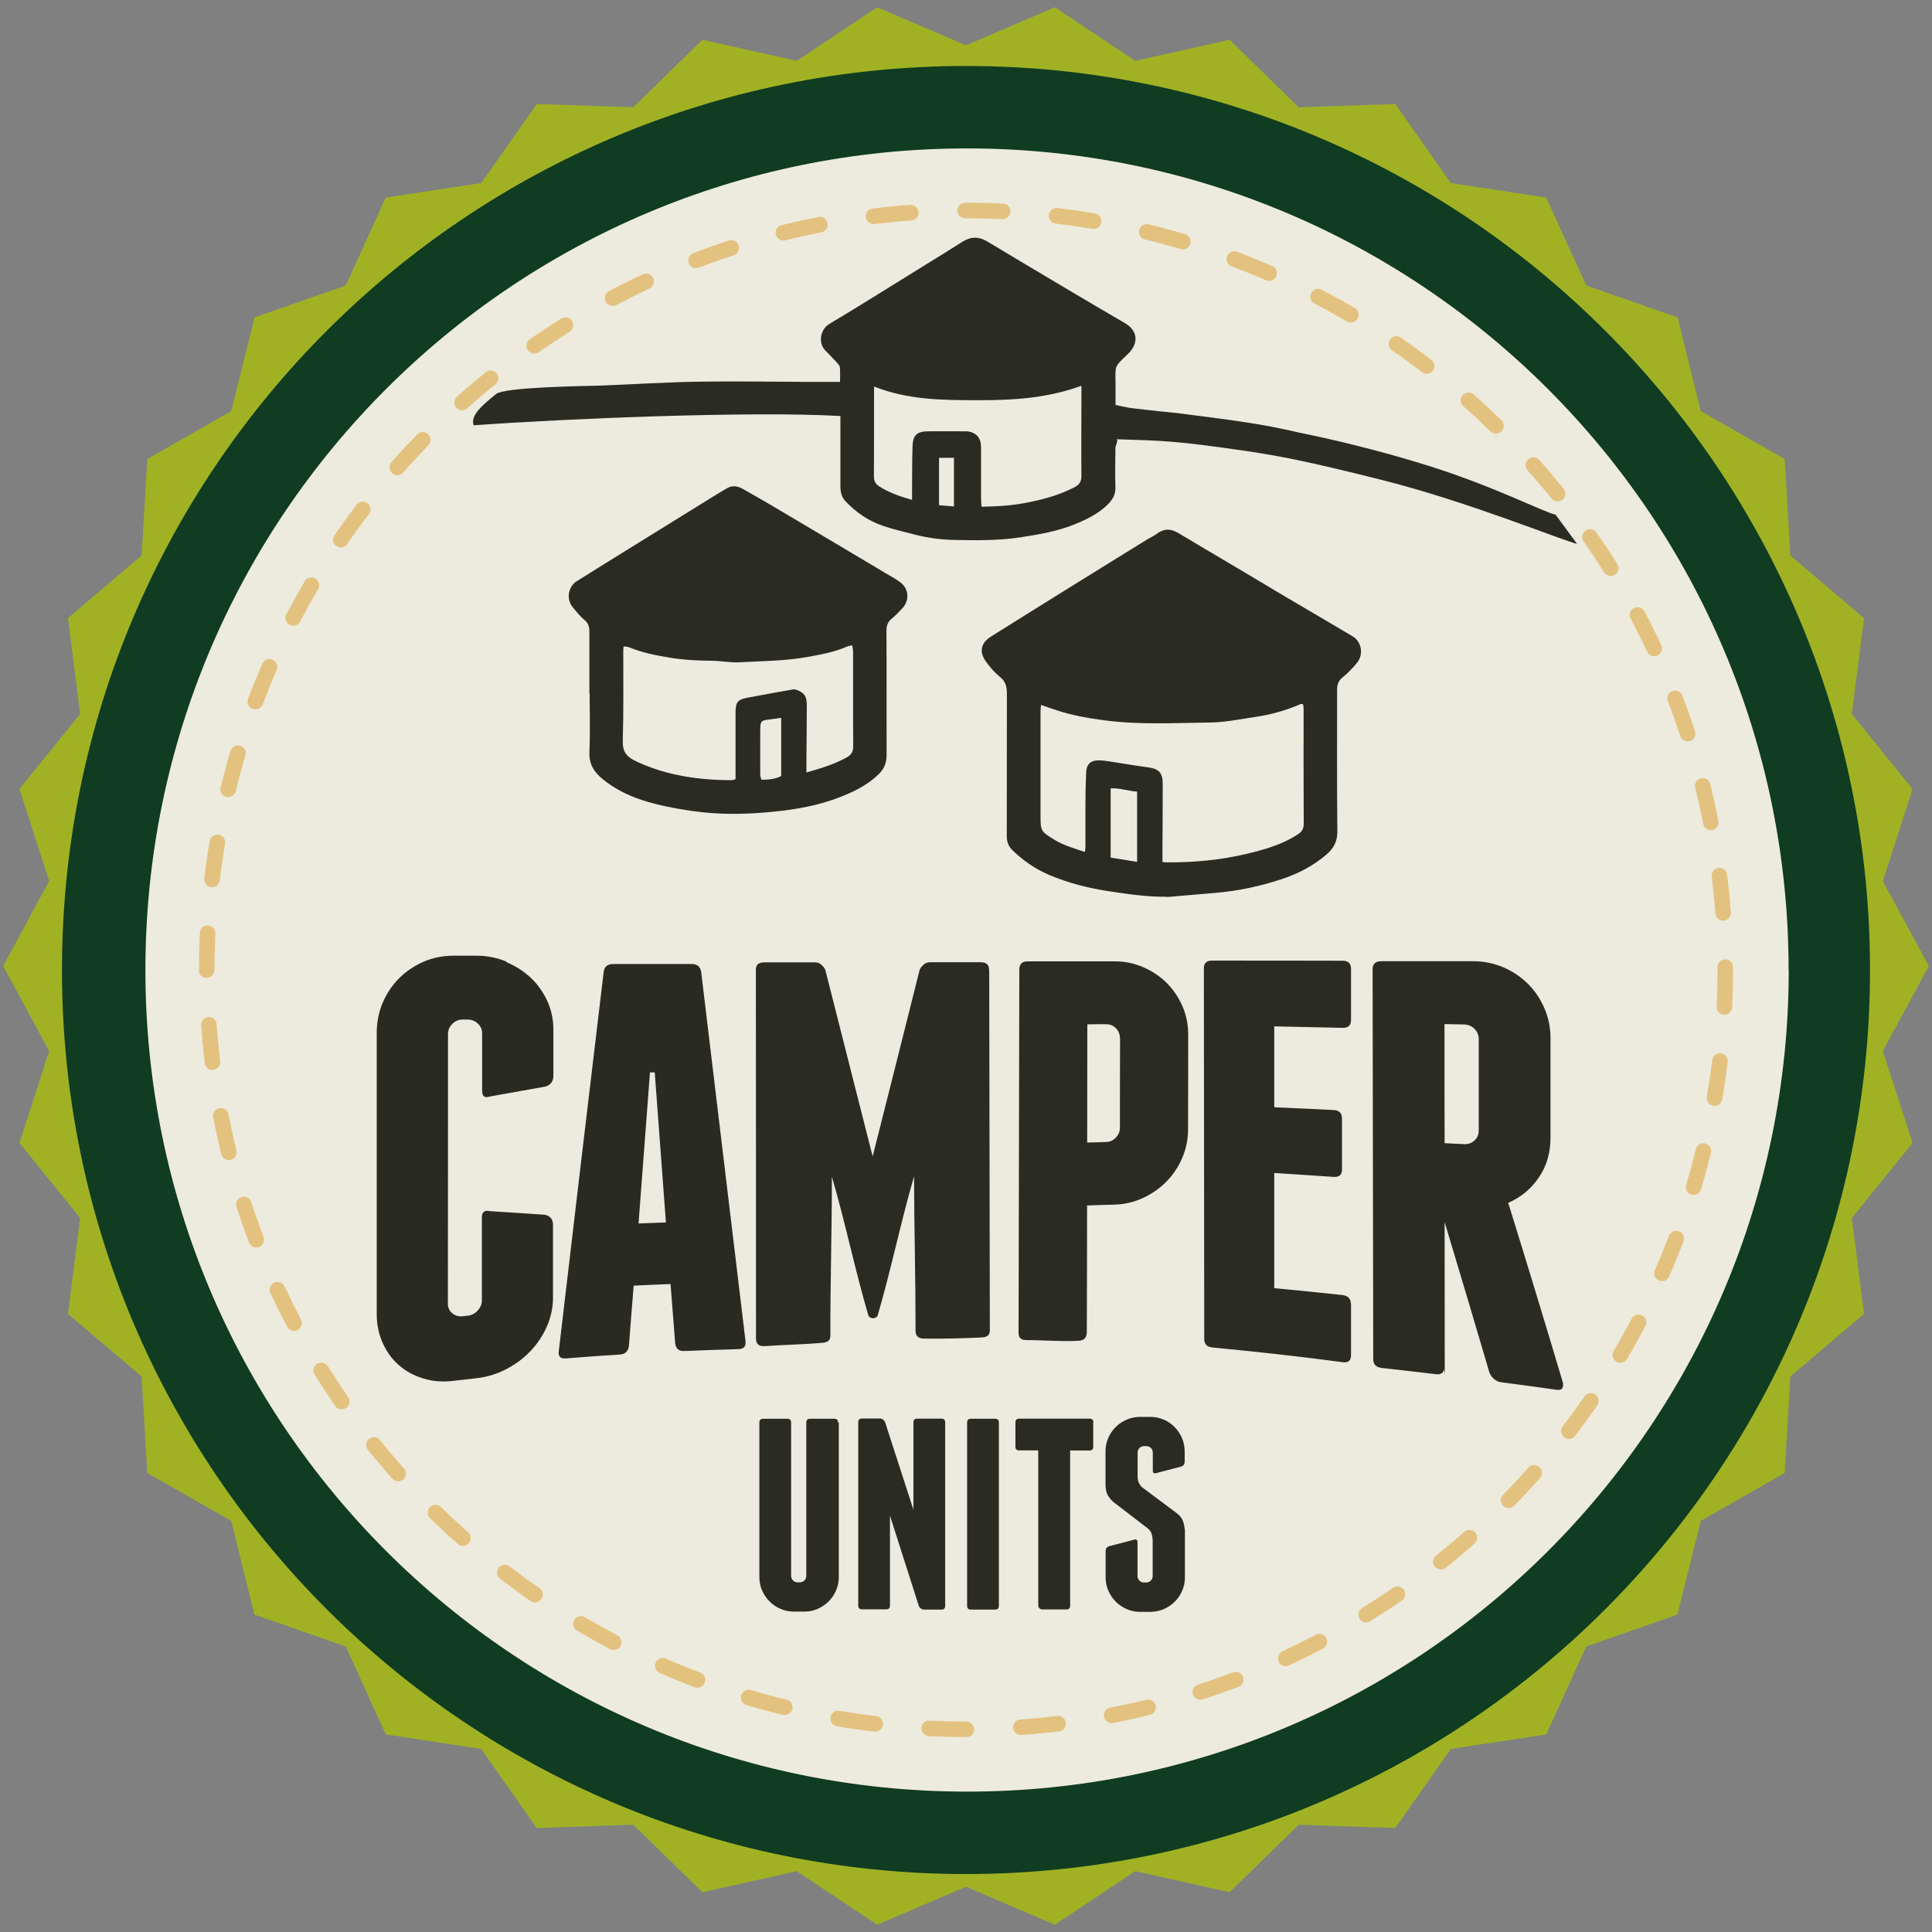<?xml version="1.0" encoding="UTF-8"?><svg id="Guidebook" xmlns="http://www.w3.org/2000/svg" xmlns:xlink="http://www.w3.org/1999/xlink" viewBox="0 0 154 154"><rect x="0" y="0" width="154" height="154" fill="#808080" stroke="none"/><defs><style>.cls-1{fill:none;}.cls-2{clip-path:url(#clippath);}.cls-3{fill:#edebdd;}.cls-4{fill:#a0b224;}.cls-5{fill:#dca743;}.cls-6{fill:#103c21;}.cls-7{fill:#292b21;}.cls-8{fill:#2a2b21;}.cls-9{opacity:.6;}</style><clipPath id="clippath"><rect class="cls-1" x="15.86" y="16.18" width="122.28" height="122.28"/></clipPath></defs><polygon class="cls-4" points="153.75 77 150.08 83.78 152.45 91.1 147.61 97.09 148.58 104.73 142.71 109.72 142.26 117.41 135.57 121.23 133.71 128.7 126.44 131.24 123.25 138.25 115.64 139.41 111.22 145.71 103.52 145.45 98.01 150.83 90.49 149.15 84.08 153.42 77 150.39 69.92 153.42 63.51 149.15 55.99 150.83 50.48 145.45 42.78 145.71 38.36 139.41 30.75 138.25 27.56 131.24 20.28 128.7 18.43 121.23 11.74 117.41 11.29 109.72 5.42 104.73 6.39 97.09 1.55 91.1 3.92 83.78 .25 77 3.92 70.22 1.55 62.89 6.39 56.91 5.42 49.27 11.29 44.28 11.74 36.59 18.43 32.77 20.29 25.3 27.56 22.76 30.75 15.75 38.36 14.59 42.79 8.29 50.48 8.55 55.99 3.17 63.51 4.85 69.92 .58 77 3.61 84.08 .58 90.49 4.85 98.01 3.17 103.52 8.55 111.22 8.29 115.64 14.59 123.25 15.75 126.44 22.76 133.72 25.3 135.57 32.77 142.26 36.59 142.71 44.28 148.58 49.27 147.61 56.91 152.45 62.9 150.08 70.23 153.75 77"/><path class="cls-6" d="m149.06,77.32c0,39.8-32.26,72.06-72.06,72.06S4.94,117.12,4.94,77.32,37.2,5.26,77,5.26s72.06,32.26,72.06,72.06"/><path class="cls-3" d="m142.58,77.32c0,36.17-29.32,65.49-65.49,65.49S11.59,113.49,11.59,77.32,40.91,11.83,77.08,11.83s65.49,29.32,65.49,65.49"/><g class="cls-9"><g class="cls-2"><path class="cls-5" d="m77.05,138.46h-.05c-.98,0-1.98-.02-2.96-.07-.34-.02-.61-.31-.59-.65.01-.35.31-.62.65-.59.96.05,1.94.07,2.9.07.34,0,.65.28.65.62s-.26.62-.6.62m4.32-.16c-.32,0-.59-.25-.62-.58-.02-.34.23-.64.58-.66.98-.07,1.96-.16,2.94-.28.34-.05.65.2.69.54.04.34-.2.65-.54.69-1,.12-2.01.22-3,.29-.01,0-.03,0-.04,0m-11.61-.27s-.05,0-.08,0c-1-.12-2-.26-2.98-.43-.34-.06-.57-.38-.51-.72.06-.34.38-.57.72-.51.96.16,1.95.3,2.92.42.34.04.58.35.54.69-.04.32-.31.55-.62.55m18.85-.68c-.29,0-.55-.21-.61-.5-.07-.34.15-.66.49-.73.97-.19,1.94-.4,2.88-.63.33-.08.67.12.75.45.08.33-.12.67-.46.75-.96.24-1.95.46-2.94.65-.04,0-.08,0-.12,0m-26.04-.62s-.1,0-.15-.02c-.97-.24-1.95-.5-2.91-.79-.33-.1-.52-.44-.42-.78.1-.33.44-.52.77-.42.94.28,1.9.54,2.85.77.33.08.54.42.46.75-.07.28-.32.47-.6.47m33.12-1.21c-.26,0-.51-.17-.59-.43-.11-.33.07-.68.4-.78.94-.3,1.87-.63,2.79-.98.32-.12.68.04.8.36.12.32-.04.68-.36.8-.93.35-1.89.69-2.84,1-.06.02-.13.03-.19.03m-40.09-.96c-.07,0-.15-.01-.22-.04-.93-.35-1.87-.73-2.8-1.14-.31-.14-.46-.5-.32-.82.14-.31.5-.46.82-.32.91.4,1.83.77,2.74,1.11.32.12.48.48.36.8-.09.25-.33.4-.58.4m46.89-1.71c-.24,0-.46-.13-.56-.36-.14-.31-.01-.68.3-.83.88-.41,1.77-.85,2.64-1.31.3-.16.68-.05.84.26.16.3.04.68-.26.84-.89.47-1.8.92-2.7,1.34-.09.04-.17.06-.26.06m-53.56-1.29c-.1,0-.2-.02-.29-.07-.88-.46-1.77-.96-2.64-1.47-.3-.18-.4-.56-.22-.85.17-.3.56-.4.85-.22.85.5,1.72.99,2.58,1.44.31.16.42.54.26.84-.11.21-.33.33-.55.33m59.98-2.18c-.21,0-.41-.11-.53-.3-.18-.29-.09-.67.2-.86.83-.52,1.66-1.06,2.47-1.62.28-.19.67-.12.86.16.2.28.12.67-.16.86-.82.57-1.67,1.12-2.52,1.65-.1.06-.22.1-.33.1m-66.24-1.6c-.12,0-.24-.03-.35-.11-.81-.56-1.63-1.16-2.44-1.78-.27-.21-.32-.6-.12-.87.21-.27.6-.32.87-.12.79.6,1.59,1.19,2.39,1.74.28.2.35.58.16.86-.12.17-.31.27-.51.27m72.2-2.62c-.18,0-.36-.08-.49-.23-.21-.27-.17-.66.1-.87.76-.61,1.52-1.25,2.25-1.9.26-.23.65-.2.88.05.23.26.2.65-.05.88-.75.66-1.52,1.32-2.3,1.94-.11.09-.25.14-.39.14m-77.95-1.88c-.15,0-.29-.05-.41-.16-.75-.66-1.49-1.36-2.21-2.05-.25-.24-.25-.63-.01-.88.24-.25.64-.25.88-.01.7.68,1.43,1.36,2.16,2.01.26.23.28.62.05.88-.12.14-.29.21-.47.21m83.36-3.02c-.16,0-.32-.06-.44-.18-.24-.24-.25-.64,0-.88.69-.7,1.37-1.43,2.01-2.16.23-.26.62-.28.88-.05.26.23.28.62.05.88-.66.74-1.35,1.49-2.05,2.2-.12.12-.28.19-.44.19m-88.53-2.14c-.17,0-.34-.07-.46-.21-.67-.75-1.32-1.52-1.95-2.3-.21-.27-.17-.66.1-.87.27-.22.66-.17.87.1.61.76,1.25,1.52,1.91,2.26.23.26.21.65-.05.88-.12.11-.27.15-.41.15m93.32-3.38c-.13,0-.27-.04-.38-.13-.27-.21-.32-.6-.12-.87.6-.78,1.18-1.58,1.74-2.39.19-.28.58-.35.86-.16.28.2.35.58.16.87-.57.82-1.17,1.64-1.77,2.44-.12.16-.31.24-.49.24m-97.83-2.36c-.2,0-.39-.09-.51-.27-.57-.82-1.12-1.67-1.65-2.51-.18-.29-.09-.67.2-.86.29-.18.67-.09.86.2.52.83,1.06,1.66,1.62,2.46.2.28.13.67-.16.86-.11.08-.23.11-.35.11m101.92-3.7c-.11,0-.21-.03-.32-.09-.3-.17-.39-.56-.22-.85.5-.86.99-1.73,1.44-2.58.16-.31.53-.42.84-.26.3.16.42.54.26.84-.46.87-.95,1.76-1.47,2.63-.12.2-.32.31-.54.31m-105.71-2.54c-.22,0-.44-.12-.55-.33-.46-.88-.91-1.78-1.34-2.69-.14-.31-.01-.68.3-.83.31-.15.68,0,.83.3.42.89.86,1.78,1.31,2.64.16.3.04.68-.26.84-.09.05-.19.07-.29.07m109.04-3.97c-.08,0-.17-.02-.25-.05-.32-.14-.46-.5-.32-.82.4-.91.77-1.83,1.12-2.74.12-.32.48-.49.8-.36.32.12.48.48.36.8-.35.93-.74,1.87-1.14,2.8-.1.23-.33.37-.57.37m-112.05-2.68c-.25,0-.49-.15-.58-.4-.36-.93-.69-1.89-1-2.84-.11-.33.07-.68.4-.78.33-.11.68.07.78.4.3.93.63,1.87.98,2.78.12.32-.04.68-.36.8-.07.03-.15.04-.22.04m114.57-4.19c-.06,0-.12,0-.18-.03-.33-.1-.52-.44-.42-.77.28-.94.54-1.9.77-2.85.08-.33.42-.54.75-.45.33.08.54.42.46.75-.24.97-.51,1.95-.79,2.91-.08.27-.33.44-.6.44m-116.75-2.78c-.28,0-.53-.19-.6-.47-.24-.97-.46-1.96-.65-2.94-.07-.34.15-.66.49-.73.33-.07.66.15.73.49.19.96.4,1.93.64,2.88.08.33-.12.67-.45.75-.05.01-.1.02-.15.02m118.41-4.33s-.07,0-.1,0c-.34-.06-.57-.38-.51-.72.16-.96.31-1.95.43-2.92.04-.34.36-.58.69-.54.34.04.58.35.54.69-.12,1-.26,2-.43,2.98-.05.3-.32.52-.61.52m-119.73-2.86c-.31,0-.58-.23-.62-.55-.12-.99-.22-2-.29-3-.03-.34.23-.64.57-.67.35-.02.64.23.67.58.07.98.17,1.97.28,2.94.04.34-.2.65-.54.69-.03,0-.05,0-.08,0m120.52-4.4s-.02,0-.03,0c-.34-.02-.61-.31-.59-.65.05-.98.07-1.97.07-2.95v-.19c0-.34.28-.62.62-.62s.62.28.62.62v.19c0,1-.02,2.01-.07,3.01-.02.33-.29.59-.62.59m-120.97-2.93c-.34,0-.62-.23-.62-.58v-.1c0-.96.02-1.94.07-2.91.02-.34.3-.61.65-.59.34.02.61.31.59.65-.04.95-.07,1.91-.07,2.86,0,.34-.28.67-.62.67m120.87-4.56c-.32,0-.6-.25-.62-.58-.07-.98-.17-1.97-.29-2.94-.04-.34.2-.65.54-.69.35-.05.65.2.69.54.12.99.22,2,.29,3,.03.34-.23.64-.57.67-.02,0-.03,0-.05,0m-120.45-2.68s-.05,0-.07,0c-.34-.04-.58-.35-.54-.69.12-1,.26-2,.43-2.98.06-.34.38-.56.72-.51.34.06.57.38.51.72-.16.96-.3,1.95-.42,2.92-.04.32-.31.55-.62.55m119.47-4.55c-.29,0-.55-.21-.61-.5-.19-.95-.4-1.92-.64-2.88-.08-.33.12-.67.45-.75.33-.08.67.12.75.45.24.98.46,1.97.65,2.94.07.34-.15.66-.49.73-.04,0-.08.01-.12.01m-118.17-2.63s-.1,0-.15-.02c-.33-.08-.54-.42-.46-.75.24-.97.5-1.95.79-2.91.1-.33.45-.52.77-.42.33.1.52.44.42.77-.28.94-.54,1.9-.77,2.85-.07.28-.32.47-.6.47m116.33-4.43c-.26,0-.51-.17-.59-.43-.31-.93-.64-1.87-.99-2.78-.12-.32.04-.68.36-.8.32-.12.68.04.8.36.36.93.7,1.89,1.01,2.84.11.33-.07.68-.4.78-.06.02-.13.03-.19.03m-114.17-2.55c-.07,0-.15-.01-.22-.04-.32-.12-.48-.48-.36-.8.35-.94.74-1.88,1.14-2.8.14-.32.5-.46.82-.32.31.14.46.5.32.82-.39.9-.76,1.82-1.11,2.74-.1.25-.33.4-.58.4m111.49-4.24c-.23,0-.46-.13-.56-.36-.41-.89-.86-1.77-1.31-2.64-.16-.3-.04-.68.26-.84.3-.16.68-.05.84.26.47.88.92,1.79,1.34,2.69.15.31.01.68-.3.83-.08.04-.17.06-.26.06m-108.49-2.43c-.1,0-.2-.02-.29-.07-.31-.16-.42-.54-.26-.84.47-.89.96-1.77,1.47-2.64.17-.3.55-.39.85-.22.29.17.39.55.22.85-.5.85-.98,1.71-1.44,2.59-.11.21-.33.33-.55.33m105.01-3.98c-.21,0-.41-.1-.53-.29-.52-.83-1.07-1.66-1.62-2.46-.2-.28-.13-.67.16-.86.28-.2.67-.13.87.16.57.82,1.13,1.66,1.66,2.51.18.29.09.67-.2.86-.1.06-.22.1-.33.1m-101.23-2.28c-.12,0-.25-.04-.35-.11-.28-.19-.35-.58-.16-.86.57-.82,1.17-1.64,1.77-2.44.21-.27.6-.33.87-.12.27.21.33.6.12.87-.6.78-1.18,1.58-1.74,2.39-.12.18-.31.27-.51.27m96.99-3.67c-.18,0-.36-.08-.48-.23-.61-.76-1.25-1.52-1.91-2.25-.23-.26-.21-.65.05-.88.26-.23.65-.21.88.05.67.75,1.32,1.52,1.95,2.3.21.27.17.66-.09.87-.11.09-.25.14-.39.14m-92.49-2.09c-.15,0-.29-.05-.41-.16-.26-.23-.28-.62-.06-.88.66-.75,1.35-1.49,2.05-2.21.24-.25.63-.25.88-.01.25.24.25.63.01.88-.69.71-1.36,1.43-2.01,2.17-.12.14-.29.21-.47.21m87.58-3.31c-.16,0-.31-.06-.43-.18-.7-.68-1.43-1.36-2.17-2.01-.26-.23-.28-.62-.05-.88.23-.26.62-.28.88-.05.75.66,1.49,1.35,2.21,2.05.25.24.25.63.01.88-.12.12-.28.19-.44.19m-82.42-1.86c-.17,0-.34-.07-.46-.21-.23-.26-.21-.65.05-.88.75-.67,1.52-1.32,2.3-1.95.27-.21.66-.17.87.09.22.27.17.66-.09.87-.76.61-1.52,1.26-2.25,1.91-.12.1-.26.16-.41.16m76.88-2.91c-.13,0-.26-.04-.38-.13-.77-.59-1.58-1.18-2.39-1.73-.28-.2-.35-.58-.16-.86.2-.28.58-.36.86-.16.83.57,1.65,1.17,2.44,1.77.27.21.33.6.12.87-.12.16-.31.24-.49.24m-71.14-1.61c-.2,0-.39-.09-.51-.27-.2-.28-.13-.67.16-.87.82-.57,1.67-1.12,2.51-1.65.29-.18.67-.09.86.2.18.29.09.68-.2.86-.83.52-1.66,1.07-2.46,1.62-.11.08-.23.11-.35.11m65.08-2.47c-.11,0-.22-.03-.32-.09-.84-.49-1.71-.98-2.58-1.43-.3-.16-.42-.53-.26-.84.16-.3.54-.42.84-.26.89.47,1.78.96,2.64,1.46.29.17.39.56.22.85-.12.2-.32.31-.54.31m-58.84-1.33c-.22,0-.44-.12-.55-.33-.16-.3-.04-.68.26-.84.88-.47,1.79-.92,2.7-1.34.31-.15.68-.01.83.3.14.31.01.68-.3.83-.89.41-1.77.86-2.64,1.31-.09.05-.19.07-.29.07m52.32-1.99c-.08,0-.17-.02-.25-.05-.9-.39-1.82-.76-2.74-1.11-.32-.12-.49-.48-.36-.8.12-.32.48-.48.8-.36.94.35,1.88.74,2.8,1.14.31.14.46.5.32.82-.1.23-.33.37-.57.37m-45.68-1.02c-.25,0-.49-.15-.58-.4-.12-.32.04-.68.36-.8.94-.36,1.89-.7,2.84-1.01.33-.11.68.07.78.4.11.33-.07.68-.4.78-.93.3-1.87.64-2.78.98-.07.03-.15.04-.22.04m38.81-1.48c-.06,0-.12,0-.18-.03-.93-.28-1.89-.54-2.85-.77-.33-.08-.54-.42-.46-.75.08-.33.42-.53.75-.46.98.24,1.96.5,2.91.78.33.1.52.44.42.77-.08.27-.33.45-.6.45m-31.84-.71c-.28,0-.53-.19-.6-.47-.08-.33.12-.67.45-.75.97-.24,1.96-.46,2.94-.65.34-.07.66.15.73.49.07.34-.15.66-.49.73-.96.19-1.93.4-2.88.64-.05.01-.1.02-.15.02m24.72-.94s-.07,0-.1,0c-.97-.16-1.95-.3-2.92-.42-.34-.04-.59-.35-.54-.69.04-.34.35-.59.69-.55.99.12,2,.26,2.98.43.34.06.57.38.51.72-.05.3-.31.52-.61.52m-17.54-.39c-.31,0-.58-.23-.62-.55-.04-.34.2-.65.54-.69.99-.12,2-.22,3-.29.33-.03.64.23.67.58.03.34-.23.64-.57.66-.98.07-1.97.17-2.94.29-.03,0-.05,0-.08,0m10.28-.39h-.03c-.93-.04-1.87-.07-2.81-.07h-.14c-.34,0-.62-.28-.62-.62s.28-.62.62-.62h.14c.96,0,1.93.02,2.88.07.34.01.61.31.59.65-.01.33-.29.59-.62.59"/></g></g><path class="cls-8" d="m93.04,71.48c-1.55.02-3.07-.2-4.59-.43-1.65-.25-3.26-.65-4.8-1.3-1.11-.47-2.08-1.14-2.94-1.97-.33-.32-.47-.69-.46-1.16.01-3.77,0-7.53.01-11.3,0-.55-.08-.98-.55-1.36-.43-.35-.81-.79-1.13-1.24-.55-.76-.39-1.48.41-1.98,1.94-1.22,3.89-2.43,5.83-3.64,2.2-1.37,4.41-2.73,6.62-4.1.26-.16.54-.28.78-.46.56-.42,1.1-.41,1.69-.06,1.13.68,2.27,1.35,3.4,2.02,1.53.9,3.05,1.81,4.57,2.72,1.97,1.17,3.95,2.32,5.92,3.49.73.43.92,1.44.36,2.13-.34.42-.72.81-1.14,1.15-.35.28-.44.59-.44,1,0,3.77-.02,7.53.02,11.3,0,.78-.29,1.32-.84,1.8-1.08.94-2.32,1.57-3.67,2.01-1.69.55-3.41.92-5.19,1.07-1.29.11-2.58.22-3.87.33Zm-.39-2.77c.21.02.3.03.38.03,2.13.01,4.23-.18,6.3-.67,1.43-.34,2.84-.73,4.1-1.55.36-.23.49-.46.49-.88-.02-3.07-.01-6.15-.01-9.22,0-.1-.03-.2-.05-.29-.08-.01-.13-.03-.16-.02-1.2.52-2.44.87-3.72,1.05-1.15.17-2.31.41-3.46.43-2.89.03-5.79.21-8.68-.2-1.22-.17-2.43-.38-3.6-.77-.4-.14-.81-.28-1.26-.43-.02.22-.04.39-.04.55,0,2.73,0,5.45,0,8.18,0,1.33,0,1.34,1.13,2.03.74.45,1.56.67,2.4.96.03-.17.05-.25.05-.33,0-1.13,0-2.25,0-3.38,0-.89.02-1.77.06-2.66.03-.63.37-.94,1-.93.3,0,.6.04.9.09,1,.15,2,.33,3.01.46.89.12,1.19.43,1.19,1.35,0,1.82-.01,3.64-.02,5.45,0,.23,0,.46,0,.74Zm-2.01-5.61c-.7-.04-1.36-.3-2.11-.26v5.52c.7.11,1.37.22,2.11.34v-5.6Z"/><path class="cls-8" d="m66.98,33.16c-7.21-.41-22.02.22-29.22.74-.31-.8.77-1.66,1.78-2.49.69-.57,7.28-.64,8.15-.67,2.77-.1,5.52-.29,8.29-.32,2.79-.04,5.58.01,8.37.02.84,0,1.68,0,2.61,0,0-.39.02-.77-.01-1.15-.01-.13-.13-.26-.22-.37-.31-.33-.62-.66-.94-.98-.58-.58-.43-1.67.32-2.12,2.56-1.53,5.08-3.12,7.62-4.69.99-.61,1.99-1.22,2.97-1.85.67-.43,1.32-.44,2-.03,2.11,1.27,4.23,2.53,6.35,3.79,1.54.92,3.09,1.82,4.64,2.73.96.57,1.09,1.5.33,2.33-.25.27-.54.5-.78.77-.14.15-.27.35-.3.54-.05.38-.02.78-.02,1.17,0,.54,0,1.08,0,1.7.47.09.9.21,1.34.26,4.75.56,1.08.06,5.94.69,5.21.67,6.1,1,7.77,1.34,1.67.34,5.61,1.21,10,2.59,5.16,1.63,8.96,3.61,10.03,3.87l1.71,2.32c-1.11-.24-8.74-3.39-15.59-5.1-5.34-1.34-7.73-1.85-10.85-2.31-5.5-.8-6.47-.81-10.32-.93.27,0-.04.48-.04.7,0,1.04-.04,2.08,0,3.12.02.58-.22.99-.6,1.37-.74.74-1.65,1.18-2.59,1.57-1.41.58-2.89.83-4.39,1.06-1.75.27-3.49.24-5.24.21-1.1-.02-2.19-.17-3.26-.45-.81-.21-1.64-.4-2.43-.67-1.16-.39-2.16-1.07-3.01-1.97-.32-.34-.4-.75-.4-1.19,0-1.64,0-3.29,0-4.93,0-.21,0-.42,0-.66Zm5.72,6.68c0-.24,0-.39,0-.53.01-1.25,0-2.51.04-3.76.03-.86.36-1.16,1.21-1.17,1.02-.01,2.03,0,3.05,0,.17,0,.34.03.5.1.54.21.7.67.7,1.2,0,1.34,0,2.68,0,4.02,0,.23.02.45.04.69,1.21-.02,2.32-.08,3.43-.29,1.39-.26,2.73-.61,3.99-1.27.41-.21.54-.47.54-.91-.02-1.97,0-3.94,0-5.91v-1.26c-2.74,1-5.49,1.16-8.28,1.15-2.78,0-5.55-.02-8.25-1.09,0,.45,0,.79,0,1.14,0,2.01,0,4.02-.01,6.04,0,.37.13.59.44.79.78.49,1.62.79,2.59,1.06Zm3.34-3.35h-1.19v3.78c.4.03.77.06,1.19.1v-3.88Z"/><path class="cls-8" d="m46.98,55.29c0-1.64,0-3.29,0-4.93,0-.39-.07-.68-.4-.95-.36-.3-.66-.68-.96-1.05-.49-.63-.33-1.6.35-2.03,1.41-.89,2.82-1.76,4.24-2.64,1.63-1.01,3.27-2.03,4.91-3.04.94-.58,1.87-1.17,2.82-1.73.4-.24.83-.19,1.23.03.83.47,1.66.94,2.47,1.42,2.98,1.76,5.95,3.53,8.92,5.3.43.25.87.49,1.26.79.63.5.67,1.41.13,2-.28.3-.56.6-.88.86-.31.26-.41.55-.41.95.02,3.31,0,6.62.01,9.93,0,.64-.21,1.11-.66,1.54-.9.86-1.97,1.38-3.11,1.82-1.69.65-3.45.96-5.23,1.14-2.19.22-4.39.26-6.59-.07-1.33-.2-2.63-.44-3.91-.86-1.16-.38-2.23-.92-3.18-1.71-.66-.55-1.05-1.18-1.01-2.12.07-1.55.02-3.12.02-4.67h-.02Zm17.28,6.29c1.19-.34,2.25-.66,3.24-1.21.37-.21.51-.46.51-.88-.02-2.51,0-5.02-.01-7.53,0-.16-.04-.32-.07-.52-.18.04-.31.05-.42.1-.97.43-2.02.62-3.05.81-1.83.34-3.69.34-5.54.44-.7.04-1.41-.11-2.12-.12-1.15-.01-2.28-.06-3.42-.25-1.11-.18-2.2-.4-3.25-.83-.12-.05-.27-.04-.43-.06-.01.14-.02.22-.02.31,0,2.42.03,4.85-.04,7.27-.02.79.31,1.2.94,1.51.1.05.19.1.29.14,2.37,1.08,4.88,1.42,7.45,1.43.08,0,.16-.04.31-.08,0-.24,0-.47,0-.7,0-1.54,0-3.07,0-4.61,0-.83.17-1.04.97-1.19,1.21-.23,2.42-.45,3.63-.66.1-.02.21.02.31.06.57.21.77.5.77,1.2,0,1.45-.02,2.9-.03,4.35,0,.3,0,.6,0,1.01Zm-2.01-4.36c-.34.05-.59.09-.84.12-.75.08-.81.12-.81.86-.01,1.19,0,2.37,0,3.56,0,.12.05.24.09.39.56,0,1.09-.04,1.58-.29v-4.64Z"/><path class="cls-7" d="m40.38,76.7c.74.31,1.39.73,1.94,1.25s.98,1.14,1.31,1.85c.32.71.48,1.46.48,2.26,0,1.23,0,2.47,0,3.7,0,.43-.21.72-.63.85-1.47.26-2.94.52-4.42.79-.42.14-.63,0-.63-.45,0-1.52,0-3.04,0-4.57,0-.31-.11-.58-.34-.79-.23-.22-.5-.32-.83-.32-.13,0-.26,0-.39,0-.32,0-.6.12-.82.35-.23.23-.34.5-.34.81,0,7.16,0,14.31-.01,21.47,0,.32.11.58.34.77.23.2.5.28.82.25.13-.01.26-.03.39-.04.32-.03.6-.17.82-.41.23-.24.34-.52.34-.83,0-2.2,0-4.39,0-6.59,0-.44.21-.61.63-.51,1.47.09,2.94.19,4.41.29.42.1.63.37.63.8,0,1.93,0,3.86,0,5.79,0,.8-.16,1.57-.49,2.31-.32.74-.76,1.39-1.31,1.97-.55.58-1.2,1.06-1.94,1.44-.74.39-1.54.63-2.38.72-.61.07-1.23.14-1.84.21-.84.1-1.63.04-2.37-.19-.74-.22-1.39-.57-1.94-1.05-.55-.47-.98-1.06-1.3-1.77-.32-.7-.48-1.48-.48-2.32v-22.43c0-.84.16-1.64.48-2.39.32-.75.76-1.4,1.31-1.95.55-.55,1.2-.98,1.94-1.31.74-.32,1.54-.48,2.38-.48h1.85c.84,0,1.63.16,2.38.47"/><path class="cls-7" d="m59.42,106.91c.06.41-.13.62-.57.63-1.44.04-2.88.09-4.32.15-.41.02-.65-.18-.71-.59-.12-1.58-.25-3.17-.37-4.75-.98.04-1.96.08-2.94.13-.13,1.6-.26,3.21-.38,4.82-.06.42-.3.64-.71.67-1.44.09-2.87.19-4.31.31-.44.03-.63-.16-.57-.58,1.19-10.17,2.39-20.24,3.58-30.24.06-.42.32-.62.76-.62,2.08,0,4.16,0,6.25,0,.44,0,.69.21.76.62,1.18,9.86,2.36,19.68,3.54,29.48m-6.35-9.5c-.3-3.98-.59-7.97-.89-11.96-.13,0-.25,0-.38,0-.3,4.01-.61,8.02-.91,12.04.73-.03,1.45-.05,2.18-.08"/><path class="cls-8" d="m78.85,77.3c.02,9.44.03,19.31.05,28.75,0,.39-.22.54-.67.56-1.54.07-3.05.11-4.58.09-.45,0-.67-.22-.67-.61,0-4.4-.11-7.93-.12-12.33-1.04,3.57-1.86,7.57-2.91,11.12-.06.14-.28.2-.37.2-.1,0-.29-.07-.36-.22-1.06-3.6-1.86-7.49-2.91-11.07,0,4.37-.13,8.31-.12,12.68,0,.39-.22.53-.67.57-1.54.13-2.79.14-4.59.26-.45.03-.67-.2-.67-.59,0-9.25,0-20.16-.01-29.42,0-.39.22-.58.67-.58,1.35,0,2.7,0,4.05,0,.19,0,.36.06.5.19.14.12.25.26.31.39,1.26,4.95,2.52,9.91,3.78,14.89,1.25-4.94,2.5-9.9,3.75-14.89.06-.14.17-.27.31-.4.14-.12.31-.19.5-.19,1.35,0,2.7,0,4.05,0,.44,0,.67.2.67.59"/><path class="cls-8" d="m88.87,76.63c.81,0,1.56.16,2.27.47.71.31,1.33.73,1.86,1.25.52.53.94,1.14,1.25,1.85.31.71.46,1.47.46,2.27,0,2.52,0,5.04-.01,7.56,0,.8-.16,1.56-.47,2.28-.31.72-.73,1.34-1.26,1.88-.53.54-1.15.97-1.86,1.3-.71.33-1.47.51-2.28.53-.73.02-1.46.04-2.18.07,0,4.23-.01,5.86-.02,10.09,0,.44-.22.67-.65.69-1.38.08-2.76-.05-4.14-.05-.48,0-.65-.18-.65-.62.02-10.6.04-18.3.06-28.91,0-.44.22-.66.65-.66,2.32,0,4.64,0,6.96,0m.41,6.12c0-.31-.11-.57-.32-.79-.22-.22-.48-.32-.79-.32-.5,0-.99,0-1.49.01,0,3.14-.01,6.28-.01,9.42.5-.01.99-.02,1.49-.04.31,0,.57-.12.79-.35.22-.22.33-.49.33-.8,0-2.38,0-4.76.01-7.14"/><path class="cls-8" d="m107.69,103.95v4.08c0,.43-.22.61-.67.55-3.45-.46-6.9-.84-10.36-1.17-.45-.04-.67-.27-.67-.68-.01-9.85-.02-19.7-.03-29.55,0-.41.22-.62.67-.61,3.46,0,6.93,0,10.39.01.45,0,.67.22.67.64v4.08c0,.43-.22.64-.67.63-1.82-.04-3.64-.08-5.45-.12,0,2.15,0,4.3,0,6.45,1.58.07,3.16.14,4.73.22.45.02.67.25.67.67v4.07c0,.43-.22.62-.67.59-1.58-.11-3.15-.21-4.73-.31,0,3.06,0,6.12,0,9.18,1.81.17,3.63.35,5.44.55.44.05.67.29.67.72"/><path class="cls-8" d="m124.57,110.16c.1.47-.07.68-.49.62-1.48-.21-2.95-.41-4.43-.6-.19-.02-.38-.11-.56-.26-.18-.15-.3-.33-.37-.52-1.19-4.05-2.38-8.04-3.57-11.99,0,4.07.01,8.14.01,12.21-.02-.16-.03-.32-.05-.48-.06.31-.28.44-.63.4-1.45-.17-2.89-.34-4.34-.5-.46-.05-.68-.29-.68-.72-.02-10.35-.03-20.7-.05-31.05,0-.43.23-.65.68-.65,2.44,0,4.89,0,7.33,0,.85,0,1.64.16,2.4.48.75.32,1.4.76,1.96,1.31.56.55.99,1.2,1.32,1.95.33.75.49,1.55.49,2.39,0,2.65,0,5.29,0,7.94,0,1.2-.31,2.26-.93,3.17s-1.43,1.58-2.44,2.02c1.45,4.67,2.9,9.43,4.34,14.27m-9.42-19.03c.52.03,1.04.06,1.56.08.32.02.6-.08.83-.29.23-.21.34-.47.34-.79,0-2.43,0-4.86,0-7.29,0-.32-.11-.59-.34-.82-.23-.23-.5-.34-.83-.35-.52-.01-1.04-.02-1.56-.03,0,3.16,0,6.32.01,9.48"/><path class="cls-8" d="m66.86,113.39v12.32c0,.38-.07.73-.22,1.07-.14.33-.34.62-.59.87-.25.25-.54.44-.87.59s-.69.22-1.07.22h-.83c-.38,0-.73-.07-1.07-.22-.33-.14-.62-.34-.87-.59-.25-.25-.44-.54-.59-.87-.15-.33-.22-.69-.22-1.07v-12.32c0-.2.1-.3.3-.3h1.93c.2,0,.3.1.3.3v12.22c0,.14.05.27.15.37.1.1.22.15.37.15h.17c.14,0,.27-.05.37-.15.1-.1.15-.22.15-.37v-12.22c0-.2.1-.3.3-.3h1.93c.2,0,.3.1.3.3Z"/><path class="cls-8" d="m75.34,113.39v14.61c0,.2-.1.3-.3.3h-1.39c-.09,0-.17-.03-.25-.09s-.13-.12-.16-.2l-2.3-7.2v7.17c0,.2-.1.3-.3.3h-1.93c-.2,0-.3-.1-.3-.3v-14.61c0-.2.1-.3.3-.3h1.43c.09,0,.17.03.25.09.08.06.13.12.16.2l2.26,6.98v-6.96c0-.2.1-.3.3-.3h1.93c.2,0,.3.1.3.3Z"/><path class="cls-8" d="m79.62,128c0,.2-.1.3-.3.3h-1.93c-.2,0-.3-.1-.3-.3v-14.61c0-.2.1-.3.3-.3h1.93c.2,0,.3.1.3.3v14.61Z"/><path class="cls-8" d="m87.14,113.39v1.93c0,.2-.1.3-.3.3h-1.54v12.37c0,.2-.1.3-.3.3h-1.93c-.07,0-.14-.03-.21-.09-.06-.06-.1-.13-.1-.22v-12.37h-1.52c-.2,0-.3-.1-.3-.3v-1.93c0-.2.1-.3.3-.3h5.61c.2,0,.3.1.3.3Z"/><path class="cls-8" d="m92.75,113.15c.33.14.62.34.87.59s.44.54.59.87c.14.33.22.69.22,1.07v.83c0,.2-.09.33-.28.39l-1.98.52c-.19.06-.28-.01-.28-.22v-1.41c0-.14-.05-.27-.15-.37-.1-.1-.23-.15-.37-.15h-.17c-.14,0-.27.05-.37.15-.1.1-.15.22-.15.37v1.98c.01.16.04.3.09.41s.12.23.24.35l2.85,2.13c.23.2.38.41.45.62.07.21.11.45.14.71v3.74c0,.38-.07.73-.22,1.07s-.34.62-.59.87c-.25.25-.54.44-.87.59-.33.14-.69.22-1.07.22h-.83c-.38,0-.73-.07-1.06-.22-.33-.14-.62-.34-.87-.59-.25-.25-.44-.54-.59-.87s-.22-.69-.22-1.07v-2.09c0-.2.09-.33.28-.39l1.98-.52c.19-.06.28.01.28.22v2.67c0,.14.05.27.15.37.1.1.22.15.37.15h.17c.14,0,.27-.05.37-.15s.15-.22.15-.37v-2.87c-.01-.19-.04-.36-.09-.5-.04-.14-.13-.28-.26-.39l-2.8-2.15c-.22-.2-.37-.41-.47-.61-.09-.2-.14-.47-.14-.8v-2.61c0-.38.07-.73.22-1.07.14-.33.34-.62.59-.87s.54-.44.87-.59c.33-.14.69-.22,1.06-.22h.83c.38,0,.73.07,1.07.22Z"/></svg>